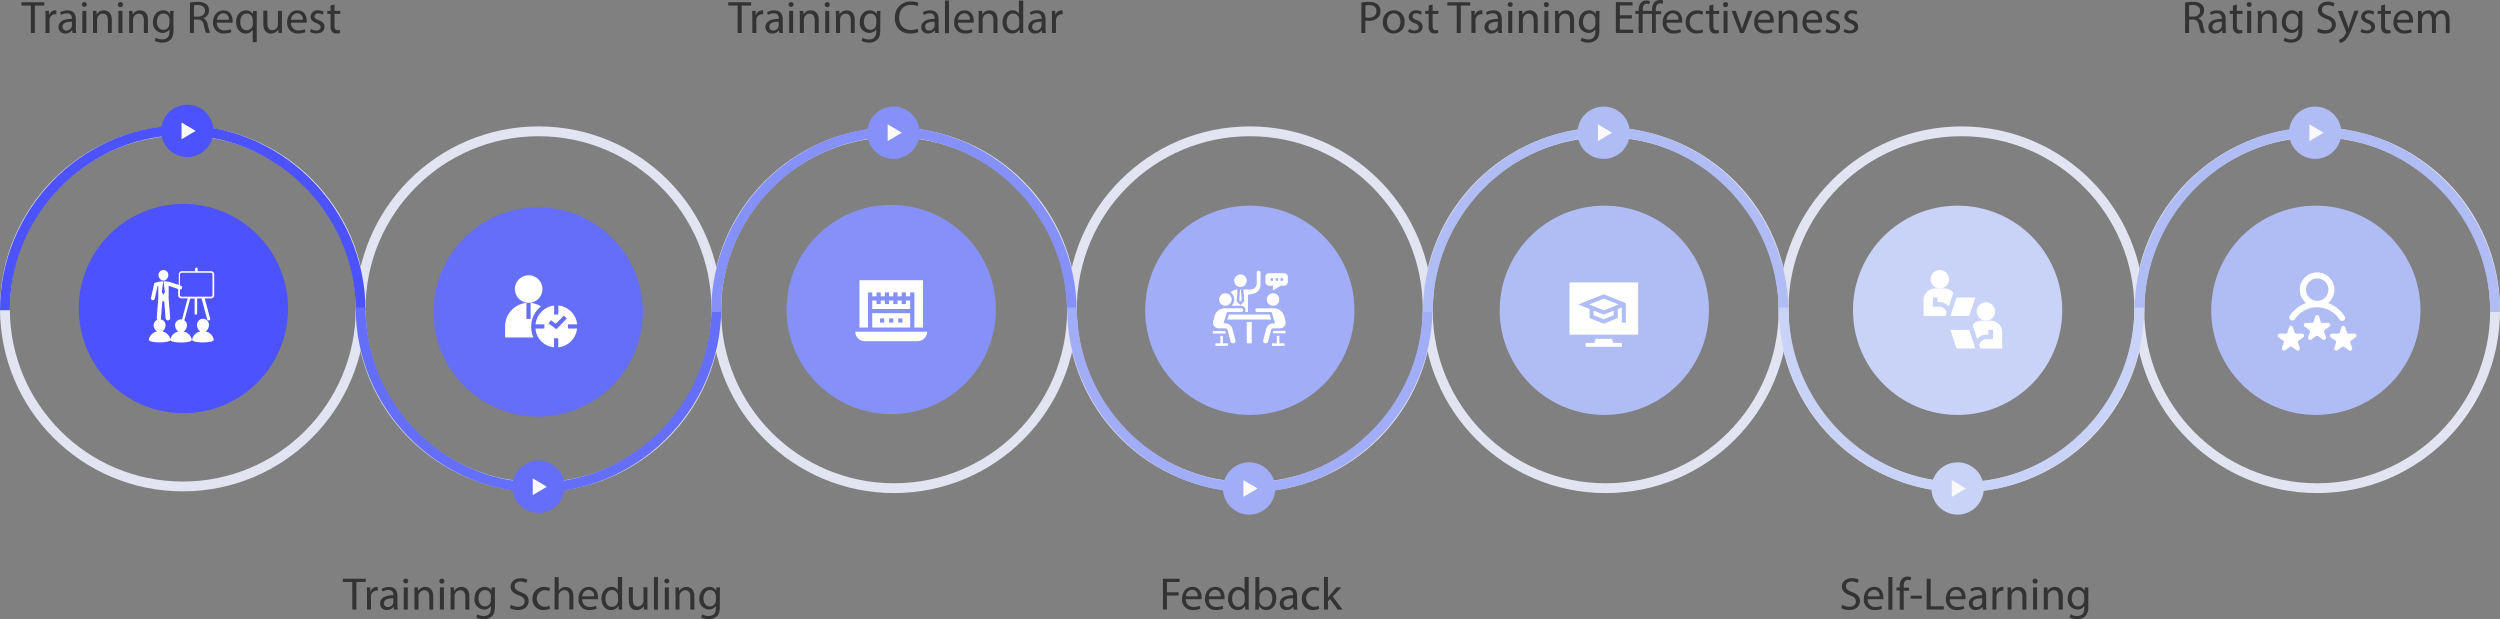 <svg xmlns="http://www.w3.org/2000/svg" width="764.58" height="189.36" viewBox="0 0 764.58 189.36"><rect x="0" y="0" width="764.58" height="189.36" fill="#808080" stroke="none"/><defs><style>.cls-1,.cls-10,.cls-12,.cls-14,.cls-3,.cls-5,.cls-8{fill:none;stroke-miterlimit:10;stroke-width:3px;}.cls-1{stroke:#e2e4f2;}.cls-2{fill:#4d52ff;}.cls-3{stroke:#4d52ff;}.cls-4{fill:#646ef9;}.cls-5{stroke:#646ef9;}.cls-6{fill:#f9f9f9;}.cls-7{fill:#8591f9;}.cls-8{stroke:#8591f9;}.cls-9{fill:#a1adf7;}.cls-10{stroke:#a1adf7;}.cls-11{fill:#b0bcf4;}.cls-12{stroke:#b0bcf4;}.cls-13{fill:#c9d2f7;}.cls-14{stroke:#c9d2f7;}.cls-15{fill:#333;}.cls-16{fill:#fff;}</style></defs><g id="Layer_2" data-name="Layer 2"><g id="Layer_1-2" data-name="Layer 1"><circle class="cls-1" cx="491.07" cy="94.9" r="54.4"/><circle class="cls-1" cx="273.44" cy="94.9" r="54.4"/><circle class="cls-1" cx="164.69" cy="94.56" r="54.4"/><circle class="cls-1" cx="55.9" cy="94.37" r="54.4"/><circle class="cls-2" cx="56.09" cy="94.37" r="32"/><path class="cls-3" d="M1.5,94.88c0-29.79,23.93-54.19,52.79-55,30-.88,55.94,24,56,55"/><circle class="cls-4" cx="164.6" cy="95.41" r="32"/><path class="cls-5" d="M110.29,94.05c0,29.78,23.94,54.18,52.8,55,30,.88,55.93-24,56-55"/><circle class="cls-4" cx="164.69" cy="148.86" r="8"/><polygon class="cls-6" points="162.93 151.43 162.93 146.3 167.26 148.86 162.93 151.43"/><circle class="cls-1" cx="382.23" cy="94.56" r="54.4"/><circle class="cls-7" cx="272.56" cy="94.66" r="32"/><path class="cls-8" d="M219,95.41c0-29.79,23.94-54.19,52.8-55,30-.88,55.93,24,56,55"/><circle class="cls-7" cx="273.24" cy="40.59" r="8"/><polygon class="cls-6" points="271.48 38.02 271.48 43.15 275.81 40.59 271.48 38.02"/><circle class="cls-2" cx="57.28" cy="40.03" r="8"/><polygon class="cls-6" points="55.52 37.47 55.52 42.59 59.85 40.03 55.52 37.47"/><circle class="cls-9" cx="382.23" cy="94.9" r="32"/><path class="cls-10" d="M327.84,94.05c0,29.78,23.93,54.18,52.79,55,30,.88,55.93-24,56-55"/><circle class="cls-9" cx="382.03" cy="149.39" r="8"/><polygon class="cls-6" points="380.27 151.96 380.27 146.83 384.61 149.39 380.27 151.96"/><circle class="cls-1" cx="599.87" cy="94.56" r="54.4"/><circle class="cls-11" cx="490.65" cy="94.9" r="32"/><path class="cls-12" d="M436.68,95.41c0-29.79,23.93-54.19,52.8-55,30-.88,55.93,24,56,55"/><circle class="cls-11" cx="490.45" cy="40.59" r="8"/><polygon class="cls-6" points="488.69 38.02 488.69 43.15 493.02 40.59 488.69 38.02"/><circle class="cls-1" cx="708.68" cy="94.9" r="54.4"/><circle class="cls-11" cx="708.26" cy="94.9" r="32"/><path class="cls-12" d="M654.29,95.41c0-29.79,23.93-54.19,52.79-55,30-.88,55.94,24,56,55"/><circle class="cls-11" cx="708.06" cy="40.59" r="8"/><polygon class="cls-6" points="706.29 38.02 706.29 43.15 710.63 40.59 706.29 38.02"/><circle class="cls-13" cx="598.7" cy="94.9" r="32"/><path class="cls-14" d="M545.48,94.05c0,29.78,23.93,54.18,52.8,55,30,.88,55.93-24,56-55"/><circle class="cls-13" cx="598.7" cy="149.39" r="8"/><polygon class="cls-6" points="596.93 151.96 596.93 146.83 601.27 149.39 596.93 151.96"/><path class="cls-15" d="M9.43,1.7H6.56v-1h7v1H10.66v8.4H9.43Z"/><path class="cls-15" d="M13.92,5.44c0-.8,0-1.49-.06-2.12h1.08L15,4.65h0a2,2,0,0,1,1.88-1.48,1.25,1.25,0,0,1,.35,0V4.37a1.76,1.76,0,0,0-.42,0,1.74,1.74,0,0,0-1.66,1.58,4.83,4.83,0,0,0,0,.58V10.1H13.92Z"/><path class="cls-15" d="M22.18,10.1l-.09-.85H22a2.5,2.5,0,0,1-2.07,1A1.93,1.93,0,0,1,17.9,8.31c0-1.64,1.45-2.54,4.07-2.52V5.65a1.39,1.39,0,0,0-1.54-1.57,3.33,3.33,0,0,0-1.76.5l-.28-.81a4.14,4.14,0,0,1,2.22-.6c2.08,0,2.58,1.41,2.58,2.77V8.47a10,10,0,0,0,.11,1.63ZM22,6.64c-1.34,0-2.87.21-2.87,1.53a1.09,1.09,0,0,0,1.16,1.17,1.7,1.7,0,0,0,1.64-1.13A1.4,1.4,0,0,0,22,7.82Z"/><path class="cls-15" d="M26.55,1.42a.77.77,0,0,1-1.53,0,.75.75,0,0,1,.77-.78A.74.74,0,0,1,26.55,1.42ZM25.18,10.1V3.32h1.23V10.1Z"/><path class="cls-15" d="M28.45,5.16c0-.7,0-1.28-.05-1.84h1.09l.07,1.12h0a2.49,2.49,0,0,1,2.24-1.27c.94,0,2.39.56,2.39,2.88V10.1H33V6.19c0-1.09-.4-2-1.57-2a1.74,1.74,0,0,0-1.65,1.26,1.62,1.62,0,0,0-.09.57V10.1H28.45Z"/><path class="cls-15" d="M37.59,1.42a.72.72,0,0,1-.78.75.73.73,0,0,1-.74-.75.75.75,0,0,1,.77-.78A.73.73,0,0,1,37.59,1.42ZM36.22,10.1V3.32h1.23V10.1Z"/><path class="cls-15" d="M39.5,5.16c0-.7,0-1.28-.06-1.84h1.09l.07,1.12h0a2.5,2.5,0,0,1,2.24-1.27c.94,0,2.4.56,2.4,2.88V10.1H44V6.19c0-1.09-.41-2-1.57-2a1.76,1.76,0,0,0-1.66,1.26,1.91,1.91,0,0,0-.08.57V10.1H39.5Z"/><path class="cls-15" d="M53.11,3.32c0,.49-.06,1-.06,1.86V9.12c0,1.55-.3,2.51-1,3.09a3.59,3.59,0,0,1-2.47.82,4.39,4.39,0,0,1-2.25-.56l.3-.94a3.84,3.84,0,0,0,2,.53c1.26,0,2.19-.66,2.19-2.37V8.94h0a2.43,2.43,0,0,1-2.16,1.13,3,3,0,0,1-2.88-3.3c0-2.3,1.5-3.6,3-3.6A2.26,2.26,0,0,1,52,4.34h0l.05-1ZM51.84,6a1.61,1.61,0,0,0-.08-.56A1.77,1.77,0,0,0,50,4.13c-1.18,0-2,1-2,2.57,0,1.33.68,2.43,2,2.43a1.8,1.8,0,0,0,1.71-1.26,2.16,2.16,0,0,0,.1-.66Z"/><path class="cls-15" d="M58.1.79a12.37,12.37,0,0,1,2.34-.2,3.84,3.84,0,0,1,2.73.77,2.33,2.33,0,0,1,.75,1.79,2.48,2.48,0,0,1-1.78,2.41v0a2.36,2.36,0,0,1,1.38,1.91,15.5,15.5,0,0,0,.73,2.59H63a13.08,13.08,0,0,1-.63-2.26c-.28-1.3-.78-1.79-1.89-1.83H59.32V10.1H58.1Zm1.22,4.29h1.25c1.3,0,2.13-.71,2.13-1.79s-.88-1.75-2.17-1.76a4.91,4.91,0,0,0-1.21.11Z"/><path class="cls-15" d="M66.34,6.93a2.17,2.17,0,0,0,2.32,2.36,4.57,4.57,0,0,0,1.88-.35l.21.88a5.43,5.43,0,0,1-2.26.42,3.15,3.15,0,0,1-3.33-3.42c0-2,1.2-3.65,3.18-3.65,2.21,0,2.8,1.94,2.8,3.19a5.55,5.55,0,0,1,0,.57ZM70,6.05a1.76,1.76,0,0,0-1.71-2,2,2,0,0,0-1.89,2Z"/><path class="cls-15" d="M77.29,9.05h0a2.42,2.42,0,0,1-2.21,1.2c-1.59,0-2.88-1.37-2.88-3.43,0-2.53,1.64-3.65,3.07-3.65a2.23,2.23,0,0,1,2.09,1.17h0l0-1h1.16c0,.57,0,1.16,0,1.86v7.69H77.29Zm0-3a2.18,2.18,0,0,0-.06-.52,1.79,1.79,0,0,0-1.76-1.4c-1.28,0-2,1.08-2,2.6,0,1.35.64,2.52,2,2.52a1.84,1.84,0,0,0,1.77-1.34,2,2,0,0,0,.1-.59Z"/><path class="cls-15" d="M86.22,8.25c0,.7,0,1.32,0,1.85H85.18L85.11,9h0a2.53,2.53,0,0,1-2.24,1.26c-1.06,0-2.34-.58-2.34-3v-4h1.24V7.07c0,1.29.39,2.16,1.51,2.16a1.76,1.76,0,0,0,1.62-1.12A1.81,1.81,0,0,0,85,7.48V3.32h1.23Z"/><path class="cls-15" d="M89,6.93a2.17,2.17,0,0,0,2.32,2.36,4.57,4.57,0,0,0,1.88-.35l.21.88a5.47,5.47,0,0,1-2.26.42,3.15,3.15,0,0,1-3.33-3.42c0-2,1.2-3.65,3.18-3.65,2.21,0,2.8,1.94,2.8,3.19a5.55,5.55,0,0,1,0,.57Zm3.61-.88a1.76,1.76,0,0,0-1.71-2,2,2,0,0,0-1.89,2Z"/><path class="cls-15" d="M95.1,8.84a3.24,3.24,0,0,0,1.63.49c.9,0,1.32-.45,1.32-1s-.35-.91-1.26-1.25C95.57,6.64,95,6,95,5.16a2.09,2.09,0,0,1,2.34-2A3.33,3.33,0,0,1,99,3.59l-.31.89a2.65,2.65,0,0,0-1.39-.39c-.72,0-1.13.42-1.13.92s.41.82,1.29,1.15c1.18.45,1.78,1,1.78,2.05,0,1.19-.93,2-2.54,2a3.84,3.84,0,0,1-1.9-.46Z"/><path class="cls-15" d="M102.3,1.37V3.32h1.77v.94H102.3V7.92c0,.83.24,1.31.93,1.31a2.82,2.82,0,0,0,.71-.08l.06.92a3,3,0,0,1-1.1.17,1.71,1.71,0,0,1-1.33-.52A2.51,2.51,0,0,1,101.1,8V4.26h-1V3.32h1V1.7Z"/><path class="cls-15" d="M107.73,178h-2.87v-1h7v1H109v8.41h-1.24Z"/><path class="cls-15" d="M112.23,181.76c0-.8,0-1.48-.06-2.11h1.08l0,1.33h.06a2,2,0,0,1,1.87-1.49,1.23,1.23,0,0,1,.35,0v1.16a1.71,1.71,0,0,0-.42,0,1.74,1.74,0,0,0-1.65,1.58,3.27,3.27,0,0,0,0,.57v3.62h-1.22Z"/><path class="cls-15" d="M120.49,186.43l-.1-.86h0a2.51,2.51,0,0,1-2.07,1,1.93,1.93,0,0,1-2.08-2c0-1.63,1.46-2.53,4.08-2.52V182a1.4,1.4,0,0,0-1.54-1.57,3.39,3.39,0,0,0-1.77.51l-.28-.81a4.18,4.18,0,0,1,2.23-.61c2.07,0,2.58,1.42,2.58,2.78v2.53a10,10,0,0,0,.11,1.63Zm-.18-3.46c-1.35,0-2.88.21-2.88,1.53a1.1,1.1,0,0,0,1.17,1.17,1.7,1.7,0,0,0,1.64-1.13,1.4,1.4,0,0,0,.07-.4Z"/><path class="cls-15" d="M124.86,177.74a.77.77,0,0,1-1.53,0,.75.75,0,0,1,.77-.77A.74.74,0,0,1,124.86,177.74Zm-1.38,8.69v-6.78h1.23v6.78Z"/><path class="cls-15" d="M126.76,181.48c0-.7,0-1.27-.06-1.83h1.1l.06,1.12h0a2.51,2.51,0,0,1,2.24-1.28c.94,0,2.4.56,2.4,2.89v4.05H131.3v-3.91c0-1.09-.41-2-1.57-2a1.77,1.77,0,0,0-1.66,1.26,1.91,1.91,0,0,0-.08.57v4.08h-1.23Z"/><path class="cls-15" d="M135.9,177.74a.72.72,0,0,1-.78.76.74.74,0,0,1-.75-.76.76.76,0,0,1,.77-.77A.73.73,0,0,1,135.9,177.74Zm-1.37,8.69v-6.78h1.23v6.78Z"/><path class="cls-15" d="M137.8,181.48c0-.7,0-1.27-.05-1.83h1.09l.07,1.12h0a2.5,2.5,0,0,1,2.24-1.28c.94,0,2.4.56,2.4,2.89v4.05h-1.24v-3.91c0-1.09-.4-2-1.57-2a1.74,1.74,0,0,0-1.65,1.26,1.64,1.64,0,0,0-.08.57v4.08H137.8Z"/><path class="cls-15" d="M151.42,179.65c0,.49-.06,1-.06,1.86v3.94c0,1.55-.31,2.51-1,3.09a3.58,3.58,0,0,1-2.46.82,4.36,4.36,0,0,1-2.26-.57l.31-.93a3.84,3.84,0,0,0,2,.53c1.26,0,2.19-.66,2.19-2.37v-.75h0A2.43,2.43,0,0,1,148,186.4a3,3,0,0,1-2.89-3.31c0-2.29,1.5-3.6,3.06-3.6a2.25,2.25,0,0,1,2.11,1.18h0l.06-1Zm-1.28,2.67a1.66,1.66,0,0,0-.07-.56,1.78,1.78,0,0,0-1.72-1.3c-1.18,0-2,1-2,2.56,0,1.33.67,2.44,2,2.44A1.79,1.79,0,0,0,150,184.2a2.16,2.16,0,0,0,.1-.66Z"/><path class="cls-15" d="M156.24,184.94a4.31,4.31,0,0,0,2.19.62c1.24,0,2-.66,2-1.61s-.5-1.39-1.78-1.88c-1.54-.54-2.49-1.34-2.49-2.67s1.22-2.57,3.05-2.57a4.39,4.39,0,0,1,2.09.46l-.34,1a3.67,3.67,0,0,0-1.79-.45c-1.29,0-1.78.77-1.78,1.42,0,.88.58,1.31,1.88,1.82,1.6.61,2.41,1.38,2.41,2.77s-1.08,2.72-3.31,2.72a5,5,0,0,1-2.41-.6Z"/><path class="cls-15" d="M168.19,186.18a4.73,4.73,0,0,1-1.95.39,3.22,3.22,0,0,1-3.38-3.46,3.44,3.44,0,0,1,3.64-3.6,4.07,4.07,0,0,1,1.71.35l-.28.95a2.81,2.81,0,0,0-1.43-.32,2.56,2.56,0,0,0,0,5.1,3.45,3.45,0,0,0,1.52-.34Z"/><path class="cls-15" d="M169.63,176.48h1.23v4.23h0a2.23,2.23,0,0,1,.88-.87,2.53,2.53,0,0,1,1.26-.35c.91,0,2.37.56,2.37,2.9v4h-1.24v-3.9c0-1.09-.4-2-1.56-2a1.79,1.79,0,0,0-1.66,1.23,1.51,1.51,0,0,0-.08.59v4.09h-1.23Z"/><path class="cls-15" d="M178.08,183.26a2.18,2.18,0,0,0,2.33,2.36,4.52,4.52,0,0,0,1.87-.35l.21.88a5.54,5.54,0,0,1-2.25.42,3.14,3.14,0,0,1-3.33-3.42c0-2,1.2-3.66,3.18-3.66,2.21,0,2.8,1.95,2.8,3.2a3.4,3.4,0,0,1,0,.57Zm3.62-.88a1.76,1.76,0,0,0-1.71-2,2,2,0,0,0-1.89,2Z"/><path class="cls-15" d="M190.26,176.48v8.2c0,.6,0,1.29.06,1.75h-1.11l-.05-1.18h0a2.51,2.51,0,0,1-2.31,1.33c-1.64,0-2.9-1.38-2.9-3.44,0-2.26,1.39-3.65,3-3.65a2.24,2.24,0,0,1,2,1h0v-4.05ZM189,182.41a2.24,2.24,0,0,0-.05-.52,1.83,1.83,0,0,0-1.78-1.43c-1.28,0-2,1.12-2,2.62s.67,2.51,2,2.51a1.86,1.86,0,0,0,1.81-1.47,2.31,2.31,0,0,0,.05-.54Z"/><path class="cls-15" d="M198,184.58c0,.7,0,1.32.06,1.85h-1.1l-.07-1.11h0a2.53,2.53,0,0,1-2.24,1.26c-1.06,0-2.34-.59-2.34-3v-4h1.24v3.75c0,1.29.39,2.16,1.51,2.16a1.76,1.76,0,0,0,1.62-1.12,1.81,1.81,0,0,0,.12-.63v-4.16H198Z"/><path class="cls-15" d="M200,176.48h1.23v10H200Z"/><path class="cls-15" d="M204.7,177.74a.77.77,0,0,1-1.53,0,.75.75,0,0,1,.77-.77A.74.74,0,0,1,204.7,177.74Zm-1.38,8.69v-6.78h1.24v6.78Z"/><path class="cls-15" d="M206.6,181.48c0-.7,0-1.27-.06-1.83h1.1l.07,1.12h0a2.51,2.51,0,0,1,2.24-1.28c.94,0,2.4.56,2.4,2.89v4.05h-1.23v-3.91c0-1.09-.41-2-1.57-2a1.74,1.74,0,0,0-1.65,1.26,1.62,1.62,0,0,0-.09.57v4.08H206.6Z"/><path class="cls-15" d="M220.21,179.65c0,.49-.06,1-.06,1.86v3.94c0,1.55-.3,2.51-1,3.09a3.59,3.59,0,0,1-2.47.82,4.29,4.29,0,0,1-2.25-.57l.31-.93a3.77,3.77,0,0,0,2,.53c1.27,0,2.19-.66,2.19-2.37v-.75h0a2.41,2.41,0,0,1-2.16,1.13,3,3,0,0,1-2.88-3.31c0-2.29,1.5-3.6,3.05-3.6a2.27,2.27,0,0,1,2.12,1.18h0l0-1Zm-1.27,2.67a2,2,0,0,0-.07-.56,1.79,1.79,0,0,0-1.73-1.3c-1.17,0-2,1-2,2.56,0,1.33.67,2.44,2,2.44a1.8,1.8,0,0,0,1.71-1.26,2.16,2.16,0,0,0,.1-.66Z"/><path class="cls-15" d="M225.59,1.7h-2.87v-1h7v1h-2.89v8.4h-1.23Z"/><path class="cls-15" d="M230.08,5.43c0-.79,0-1.48-.06-2.11h1.08l0,1.33h.06a2,2,0,0,1,1.88-1.48,1.25,1.25,0,0,1,.35,0V4.37a1.76,1.76,0,0,0-.42,0,1.74,1.74,0,0,0-1.66,1.58,4.83,4.83,0,0,0,0,.58V10.1h-1.22Z"/><path class="cls-15" d="M238.34,10.1l-.1-.85h0a2.52,2.52,0,0,1-2.07,1,1.93,1.93,0,0,1-2.07-1.94c0-1.64,1.45-2.54,4.07-2.52V5.64a1.39,1.39,0,0,0-1.54-1.56,3.33,3.33,0,0,0-1.76.5l-.28-.81a4.14,4.14,0,0,1,2.22-.6c2.08,0,2.58,1.41,2.58,2.77V8.47a10,10,0,0,0,.11,1.63Zm-.18-3.46c-1.34,0-2.87.21-2.87,1.53a1.09,1.09,0,0,0,1.16,1.17,1.7,1.7,0,0,0,1.64-1.13,1.4,1.4,0,0,0,.07-.39Z"/><path class="cls-15" d="M242.71,1.42a.77.77,0,0,1-1.53,0A.75.75,0,0,1,242,.64.73.73,0,0,1,242.71,1.42Zm-1.37,8.68V3.32h1.23V10.1Z"/><path class="cls-15" d="M244.61,5.15c0-.7,0-1.27-.05-1.83h1.09l.07,1.12h0A2.49,2.49,0,0,1,248,3.17c.94,0,2.39.56,2.39,2.88V10.1h-1.23V6.19c0-1.09-.41-2-1.57-2a1.74,1.74,0,0,0-1.65,1.26,1.62,1.62,0,0,0-.09.57V10.1h-1.23Z"/><path class="cls-15" d="M253.75,1.42a.72.72,0,0,1-.78.75.73.73,0,0,1-.74-.75A.75.75,0,0,1,253,.64.73.73,0,0,1,253.75,1.42Zm-1.37,8.68V3.32h1.23V10.1Z"/><path class="cls-15" d="M255.66,5.15c0-.7,0-1.27-.06-1.83h1.09l.07,1.12h0A2.5,2.5,0,0,1,259,3.17c.94,0,2.4.56,2.4,2.88V10.1H260.2V6.19c0-1.09-.41-2-1.57-2A1.75,1.75,0,0,0,257,5.45a1.91,1.91,0,0,0-.08.57V10.1h-1.23Z"/><path class="cls-15" d="M269.27,3.32c0,.49-.06,1-.06,1.86V9.12c0,1.55-.3,2.51-1,3.09a3.59,3.59,0,0,1-2.47.82,4.39,4.39,0,0,1-2.25-.56l.3-.94a3.84,3.84,0,0,0,2,.53c1.26,0,2.19-.66,2.19-2.37V8.94h0a2.43,2.43,0,0,1-2.16,1.13,3,3,0,0,1-2.88-3.3c0-2.3,1.5-3.6,3.05-3.6a2.26,2.26,0,0,1,2.12,1.17h0l.06-1ZM268,6a1.72,1.72,0,0,0-.07-.57,1.77,1.77,0,0,0-1.72-1.3c-1.18,0-2,1-2,2.57,0,1.33.68,2.43,2,2.43a1.8,1.8,0,0,0,1.71-1.26,2.15,2.15,0,0,0,.09-.66Z"/><path class="cls-15" d="M280.86,9.79a5.93,5.93,0,0,1-2.49.45,4.42,4.42,0,0,1-4.67-4.78,4.71,4.71,0,0,1,4.93-5,5.25,5.25,0,0,1,2.25.42l-.3,1a4.49,4.49,0,0,0-1.9-.39c-2.22,0-3.69,1.41-3.69,3.89,0,2.31,1.33,3.8,3.63,3.8a4.85,4.85,0,0,0,2-.4Z"/><path class="cls-15" d="M286,10.1l-.1-.85h0a2.54,2.54,0,0,1-2.08,1,1.93,1.93,0,0,1-2.07-1.94c0-1.64,1.46-2.54,4.08-2.52V5.64a1.39,1.39,0,0,0-1.54-1.56,3.39,3.39,0,0,0-1.77.5l-.28-.81a4.15,4.15,0,0,1,2.23-.6c2.07,0,2.58,1.41,2.58,2.77V8.47a9,9,0,0,0,.11,1.63Zm-.18-3.46c-1.35,0-2.88.21-2.88,1.53a1.1,1.1,0,0,0,1.17,1.17,1.7,1.7,0,0,0,1.64-1.13,1.4,1.4,0,0,0,.07-.39Z"/><path class="cls-15" d="M289,.15h1.23v10H289Z"/><path class="cls-15" d="M293,6.93a2.18,2.18,0,0,0,2.33,2.36,4.52,4.52,0,0,0,1.87-.35l.21.88a5.38,5.38,0,0,1-2.25.42,3.15,3.15,0,0,1-3.34-3.42c0-2,1.21-3.65,3.18-3.65,2.22,0,2.81,1.94,2.81,3.19a3.4,3.4,0,0,1-.05.57Zm3.62-.88a1.76,1.76,0,0,0-1.71-2,2,2,0,0,0-1.89,2Z"/><path class="cls-15" d="M299.31,5.15c0-.7,0-1.27-.06-1.83h1.1l.07,1.12h0a2.5,2.5,0,0,1,2.24-1.27c.94,0,2.4.56,2.4,2.88V10.1h-1.23V6.19c0-1.09-.41-2-1.57-2a1.74,1.74,0,0,0-1.65,1.26,1.62,1.62,0,0,0-.09.57V10.1h-1.23Z"/><path class="cls-15" d="M312.93.15v8.2c0,.6,0,1.29.06,1.75h-1.11l-.05-1.18h0a2.51,2.51,0,0,1-2.31,1.33c-1.64,0-2.9-1.38-2.9-3.44,0-2.26,1.39-3.64,3-3.64a2.25,2.25,0,0,1,2,1h0v-4ZM311.7,6.08a2.24,2.24,0,0,0-.05-.52,1.83,1.83,0,0,0-1.78-1.43c-1.28,0-2,1.12-2,2.62s.67,2.51,2,2.51a1.86,1.86,0,0,0,1.81-1.47,2.27,2.27,0,0,0,.05-.53Z"/><path class="cls-15" d="M318.73,10.1l-.1-.85h0a2.53,2.53,0,0,1-2.07,1,1.93,1.93,0,0,1-2.08-1.94c0-1.64,1.46-2.54,4.08-2.52V5.64A1.39,1.39,0,0,0,317,4.08a3.39,3.39,0,0,0-1.77.5l-.28-.81a4.18,4.18,0,0,1,2.23-.6c2.07,0,2.58,1.41,2.58,2.77V8.47a10,10,0,0,0,.11,1.63Zm-.18-3.46c-1.35,0-2.88.21-2.88,1.53a1.1,1.1,0,0,0,1.17,1.17,1.7,1.7,0,0,0,1.64-1.13,1.4,1.4,0,0,0,.07-.39Z"/><path class="cls-15" d="M321.72,5.43c0-.79,0-1.48-.05-2.11h1.08l0,1.33h0a2,2,0,0,1,1.88-1.48,1.25,1.25,0,0,1,.35,0V4.37a1.76,1.76,0,0,0-.42,0A1.73,1.73,0,0,0,323,5.91a3.34,3.34,0,0,0-.06.58V10.1h-1.22Z"/><path class="cls-15" d="M416.37.77a13.89,13.89,0,0,1,2.34-.18,3.89,3.89,0,0,1,2.64.78,2.55,2.55,0,0,1,.83,2,2.78,2.78,0,0,1-.73,2,3.91,3.91,0,0,1-2.88,1,4.18,4.18,0,0,1-1-.08V10.1h-1.22Zm1.22,4.55a4,4,0,0,0,1,.1c1.47,0,2.37-.71,2.37-2s-.88-1.85-2.23-1.85a5.39,5.39,0,0,0-1.14.1Z"/><path class="cls-15" d="M429.56,6.65a3.31,3.31,0,0,1-3.38,3.6,3.22,3.22,0,0,1-3.25-3.48,3.31,3.31,0,0,1,3.36-3.6A3.21,3.21,0,0,1,429.56,6.65Zm-5.38.07c0,1.49.85,2.61,2.06,2.61s2.06-1.11,2.06-2.63c0-1.15-.58-2.61-2-2.61S424.18,5.43,424.18,6.72Z"/><path class="cls-15" d="M430.94,8.84a3.21,3.21,0,0,0,1.63.49c.89,0,1.31-.45,1.31-1s-.35-.91-1.26-1.25c-1.22-.43-1.79-1.1-1.79-1.92a2.09,2.09,0,0,1,2.34-2,3.36,3.36,0,0,1,1.67.42l-.31.89a2.65,2.65,0,0,0-1.39-.39c-.73,0-1.14.42-1.14.92s.41.82,1.29,1.15c1.18.45,1.78,1,1.78,2.05,0,1.19-.92,2-2.53,2a3.91,3.91,0,0,1-1.91-.46Z"/><path class="cls-15" d="M438.14,1.37V3.32h1.76v.94h-1.76V7.91c0,.84.24,1.32.92,1.32a3,3,0,0,0,.72-.08l.05.92a3,3,0,0,1-1.09.17,1.69,1.69,0,0,1-1.33-.52A2.5,2.5,0,0,1,436.93,8V4.26h-1.05V3.32h1.05V1.7Z"/><path class="cls-15" d="M445.51,1.7h-2.87v-1h7v1h-2.88v8.4h-1.24Z"/><path class="cls-15" d="M450,5.43c0-.79,0-1.48-.06-2.11H451l0,1.33h.06A2,2,0,0,1,453,3.17a1.29,1.29,0,0,1,.35,0V4.37a1.82,1.82,0,0,0-.42,0,1.74,1.74,0,0,0-1.66,1.58,3.39,3.39,0,0,0,0,.58V10.1H450Z"/><path class="cls-15" d="M458.27,10.1l-.1-.85h0a2.53,2.53,0,0,1-2.07,1A1.93,1.93,0,0,1,454,8.31c0-1.64,1.46-2.54,4.08-2.52V5.64a1.39,1.39,0,0,0-1.54-1.56,3.39,3.39,0,0,0-1.77.5l-.28-.81a4.2,4.2,0,0,1,2.23-.6c2.08,0,2.58,1.41,2.58,2.77V8.47a10,10,0,0,0,.11,1.63Zm-.18-3.46c-1.35,0-2.87.21-2.87,1.53a1.09,1.09,0,0,0,1.16,1.17A1.7,1.7,0,0,0,458,8.21a1.4,1.4,0,0,0,.07-.39Z"/><path class="cls-15" d="M462.64,1.42a.77.77,0,0,1-1.53,0,.75.75,0,0,1,.77-.78A.74.74,0,0,1,462.64,1.42Zm-1.38,8.68V3.32h1.24V10.1Z"/><path class="cls-15" d="M464.54,5.15c0-.7,0-1.27-.06-1.83h1.1l.07,1.12h0a2.52,2.52,0,0,1,2.25-1.27c.93,0,2.39.56,2.39,2.88V10.1h-1.23V6.19c0-1.09-.41-2-1.57-2a1.74,1.74,0,0,0-1.65,1.26,1.62,1.62,0,0,0-.09.57V10.1h-1.23Z"/><path class="cls-15" d="M473.68,1.42a.76.76,0,0,1-1.52,0,.75.75,0,0,1,.77-.78A.73.73,0,0,1,473.68,1.42Zm-1.37,8.68V3.32h1.23V10.1Z"/><path class="cls-15" d="M475.59,5.15c0-.7,0-1.27-.06-1.83h1.09l.07,1.12h0A2.5,2.5,0,0,1,479,3.17c.94,0,2.4.56,2.4,2.88V10.1h-1.24V6.19c0-1.09-.4-2-1.56-2a1.75,1.75,0,0,0-1.66,1.26,1.91,1.91,0,0,0-.08.57V10.1h-1.23Z"/><path class="cls-15" d="M489.2,3.32c0,.49-.06,1-.06,1.86V9.12c0,1.55-.31,2.51-1,3.09a3.56,3.56,0,0,1-2.46.82,4.45,4.45,0,0,1-2.26-.56l.31-.94a3.84,3.84,0,0,0,2,.53c1.26,0,2.19-.66,2.19-2.37V8.94h0a2.43,2.43,0,0,1-2.16,1.13,3,3,0,0,1-2.88-3.3c0-2.3,1.49-3.6,3.05-3.6A2.23,2.23,0,0,1,488,4.34h0l.06-1ZM487.92,6a1.72,1.72,0,0,0-.07-.57,1.77,1.77,0,0,0-1.72-1.3c-1.18,0-2,1-2,2.57,0,1.33.67,2.43,2,2.43a1.78,1.78,0,0,0,1.7-1.26,2.16,2.16,0,0,0,.1-.66Z"/><path class="cls-15" d="M499.08,5.67h-3.67V9.08h4.09v1h-5.31V.66h5.1v1h-3.88v3h3.67Z"/><path class="cls-15" d="M505.23,10.1V4.26h-2.85V10.1h-1.22V4.26h-1V3.32h1V3.1a3.24,3.24,0,0,1,.76-2.32,2.32,2.32,0,0,1,1.71-.63,2.17,2.17,0,0,1,1,.24l-.25.91a1.87,1.87,0,0,0-.73-.17c-1,0-1.23.83-1.23,1.9v.29h2.85V3A3.22,3.22,0,0,1,506,.63,2.36,2.36,0,0,1,507.66,0a2.71,2.71,0,0,1,1,.2l-.15,1a1.81,1.81,0,0,0-.8-.16c-1,0-1.32.93-1.32,2v.36h1.64v.94h-1.62V10.1Z"/><path class="cls-15" d="M509.7,6.93A2.18,2.18,0,0,0,512,9.29a4.61,4.61,0,0,0,1.88-.35l.21.88a5.47,5.47,0,0,1-2.26.42,3.14,3.14,0,0,1-3.33-3.42c0-2,1.2-3.65,3.18-3.65,2.21,0,2.8,1.94,2.8,3.19a5.55,5.55,0,0,1,0,.57Zm3.62-.88a1.76,1.76,0,0,0-1.71-2,2,2,0,0,0-1.89,2Z"/><path class="cls-15" d="M520.86,9.85a4.47,4.47,0,0,1-1.94.39,3.22,3.22,0,0,1-3.38-3.46,3.44,3.44,0,0,1,3.64-3.6,4.07,4.07,0,0,1,1.71.35l-.28,1a2.81,2.81,0,0,0-1.43-.32,2.34,2.34,0,0,0-2.39,2.56,2.33,2.33,0,0,0,2.35,2.54,3.4,3.4,0,0,0,1.51-.34Z"/><path class="cls-15" d="M524,1.37V3.32h1.77v.94H524V7.91c0,.84.24,1.32.92,1.32a2.85,2.85,0,0,0,.72-.08l.06.92a3,3,0,0,1-1.1.17,1.71,1.71,0,0,1-1.33-.52A2.51,2.51,0,0,1,522.77,8V4.26h-1.06V3.32h1.06V1.7Z"/><path class="cls-15" d="M528.49,1.42a.72.72,0,0,1-.78.75.74.74,0,0,1-.75-.75.76.76,0,0,1,.78-.78A.73.73,0,0,1,528.49,1.42Zm-1.37,8.68V3.32h1.23V10.1Z"/><path class="cls-15" d="M530.87,3.32l1.33,3.81a16.38,16.38,0,0,1,.55,1.74h0c.15-.56.35-1.12.57-1.74l1.32-3.81H536l-2.66,6.78h-1.18l-2.58-6.78Z"/><path class="cls-15" d="M537.68,6.93A2.17,2.17,0,0,0,540,9.29a4.57,4.57,0,0,0,1.88-.35l.21.88a5.47,5.47,0,0,1-2.26.42,3.15,3.15,0,0,1-3.33-3.42c0-2,1.2-3.65,3.18-3.65,2.21,0,2.8,1.94,2.8,3.19a5.55,5.55,0,0,1,0,.57Zm3.61-.88a1.76,1.76,0,0,0-1.71-2,2,2,0,0,0-1.89,2Z"/><path class="cls-15" d="M544,5.15c0-.7,0-1.27,0-1.83H545l.07,1.12h0a2.49,2.49,0,0,1,2.24-1.27c.94,0,2.39.56,2.39,2.88V10.1h-1.23V6.19c0-1.09-.41-2-1.57-2a1.74,1.74,0,0,0-1.65,1.26,1.64,1.64,0,0,0-.08.57V10.1H544Z"/><path class="cls-15" d="M552.46,6.93a2.17,2.17,0,0,0,2.32,2.36,4.54,4.54,0,0,0,1.88-.35l.21.88a5.41,5.41,0,0,1-2.25.42,3.15,3.15,0,0,1-3.34-3.42c0-2,1.21-3.65,3.18-3.65,2.21,0,2.8,1.94,2.8,3.19a3.65,3.65,0,0,1,0,.57Zm3.61-.88a1.75,1.75,0,0,0-1.71-2,2,2,0,0,0-1.89,2Z"/><path class="cls-15" d="M558.62,8.84a3.2,3.2,0,0,0,1.62.49c.9,0,1.32-.45,1.32-1s-.35-.91-1.26-1.25c-1.22-.43-1.79-1.1-1.79-1.92a2.09,2.09,0,0,1,2.34-2,3.32,3.32,0,0,1,1.66.42l-.31.89a2.58,2.58,0,0,0-1.38-.39c-.73,0-1.14.42-1.14.92s.41.82,1.29,1.15c1.18.45,1.78,1,1.78,2.05,0,1.19-.92,2-2.54,2a3.87,3.87,0,0,1-1.9-.46Z"/><path class="cls-15" d="M564.16,8.84a3.24,3.24,0,0,0,1.63.49c.89,0,1.31-.45,1.31-1s-.35-.91-1.26-1.25c-1.22-.43-1.79-1.1-1.79-1.92a2.09,2.09,0,0,1,2.34-2,3.33,3.33,0,0,1,1.67.42l-.31.89a2.65,2.65,0,0,0-1.39-.39c-.73,0-1.13.42-1.13.92s.4.82,1.29,1.15c1.17.45,1.77,1,1.77,2.05,0,1.19-.92,2-2.53,2a3.91,3.91,0,0,1-1.91-.46Z"/><path class="cls-15" d="M668.27.78a13.34,13.34,0,0,1,2.34-.19,3.88,3.88,0,0,1,2.73.77,2.33,2.33,0,0,1,.74,1.79,2.47,2.47,0,0,1-1.78,2.41v0a2.37,2.37,0,0,1,1.39,1.91,14.55,14.55,0,0,0,.73,2.59h-1.26a11.39,11.39,0,0,1-.63-2.26c-.28-1.3-.79-1.79-1.89-1.83h-1.15V10.1h-1.22Zm1.22,4.3h1.25c1.3,0,2.12-.71,2.12-1.79s-.88-1.75-2.17-1.76a4.75,4.75,0,0,0-1.2.11Z"/><path class="cls-15" d="M679.68,10.1l-.09-.85h-.05a2.52,2.52,0,0,1-2.07,1,1.93,1.93,0,0,1-2.07-1.94c0-1.64,1.45-2.54,4.07-2.52V5.65a1.39,1.39,0,0,0-1.54-1.57,3.33,3.33,0,0,0-1.76.5l-.28-.81a4.14,4.14,0,0,1,2.22-.6c2.08,0,2.58,1.41,2.58,2.77V8.47a10,10,0,0,0,.11,1.63Zm-.18-3.46c-1.34,0-2.87.21-2.87,1.53a1.09,1.09,0,0,0,1.16,1.17,1.7,1.7,0,0,0,1.64-1.13,1.4,1.4,0,0,0,.07-.39Z"/><path class="cls-15" d="M684.1,1.37V3.32h1.77v.94H684.1V7.92c0,.83.24,1.31.93,1.31a2.82,2.82,0,0,0,.71-.08l.06.92a3,3,0,0,1-1.09.17,1.68,1.68,0,0,1-1.33-.52A2.5,2.5,0,0,1,682.9,8V4.26h-1V3.32h1V1.7Z"/><path class="cls-15" d="M688.63,1.42a.77.77,0,0,1-1.53,0,.75.75,0,0,1,.77-.78A.74.74,0,0,1,688.63,1.42Zm-1.38,8.68V3.32h1.24V10.1Z"/><path class="cls-15" d="M690.53,5.16c0-.71,0-1.28-.06-1.84h1.1l.07,1.12h0a2.48,2.48,0,0,1,2.24-1.27c.93,0,2.39.56,2.39,2.88V10.1h-1.23V6.19c0-1.09-.41-2-1.57-2a1.74,1.74,0,0,0-1.65,1.26,1.62,1.62,0,0,0-.09.57V10.1h-1.23Z"/><path class="cls-15" d="M704.14,3.32c0,.49,0,1,0,1.86V9.12c0,1.55-.31,2.51-1,3.09a3.59,3.59,0,0,1-2.47.82,4.39,4.39,0,0,1-2.25-.56l.31-.94a3.77,3.77,0,0,0,2,.53c1.27,0,2.19-.66,2.19-2.37V8.94h0a2.41,2.41,0,0,1-2.16,1.13,3,3,0,0,1-2.88-3.3c0-2.3,1.5-3.6,3.05-3.6A2.26,2.26,0,0,1,703,4.34h0l0-1ZM702.87,6a2,2,0,0,0-.07-.57,1.79,1.79,0,0,0-1.73-1.3c-1.17,0-2,1-2,2.57,0,1.33.67,2.43,2,2.43a1.8,1.8,0,0,0,1.71-1.26,2.16,2.16,0,0,0,.1-.66Z"/><path class="cls-15" d="M709,8.61a4.25,4.25,0,0,0,2.18.62c1.25,0,2-.66,2-1.61s-.51-1.39-1.78-1.88c-1.54-.54-2.5-1.34-2.5-2.67S710.07.5,711.91.5A4.26,4.26,0,0,1,714,1l-.34,1a3.74,3.74,0,0,0-1.79-.45c-1.29,0-1.78.77-1.78,1.42,0,.88.57,1.32,1.88,1.82,1.59.62,2.4,1.39,2.4,2.77s-1.07,2.72-3.3,2.72a4.94,4.94,0,0,1-2.41-.6Z"/><path class="cls-15" d="M716.33,3.32l1.49,4c.15.44.32,1,.43,1.38h0c.13-.4.26-.92.43-1.41l1.35-4h1.3l-1.85,4.83c-.88,2.33-1.48,3.52-2.32,4.25a3.46,3.46,0,0,1-1.52.8l-.31-1a3.38,3.38,0,0,0,1.08-.6,3.77,3.77,0,0,0,1-1.38.76.76,0,0,0,.1-.29,1.2,1.2,0,0,0-.08-.32L715,3.32Z"/><path class="cls-15" d="M722.23,8.84a3.17,3.17,0,0,0,1.62.49c.9,0,1.32-.45,1.32-1s-.35-.91-1.26-1.25c-1.22-.43-1.8-1.1-1.8-1.91a2.09,2.09,0,0,1,2.34-2,3.33,3.33,0,0,1,1.67.42l-.31.89a2.65,2.65,0,0,0-1.39-.39c-.72,0-1.13.42-1.13.92s.41.82,1.29,1.15c1.17.45,1.78,1,1.78,2.05,0,1.19-.93,2-2.54,2a3.84,3.84,0,0,1-1.9-.46Z"/><path class="cls-15" d="M729.42,1.37V3.32h1.77v.94h-1.77V7.92c0,.83.24,1.31.93,1.31a2.82,2.82,0,0,0,.71-.08l.06.92a3,3,0,0,1-1.1.17,1.71,1.71,0,0,1-1.33-.52A2.51,2.51,0,0,1,728.22,8V4.26h-1.05V3.32h1.05V1.7Z"/><path class="cls-15" d="M733.17,6.93a2.18,2.18,0,0,0,2.33,2.36,4.61,4.61,0,0,0,1.88-.35l.21.88a5.47,5.47,0,0,1-2.26.42A3.14,3.14,0,0,1,732,6.82c0-2,1.2-3.65,3.18-3.65,2.21,0,2.8,1.94,2.8,3.19a5.55,5.55,0,0,1,0,.57Zm3.62-.88a1.76,1.76,0,0,0-1.71-2,2,2,0,0,0-1.89,2Z"/><path class="cls-15" d="M739.5,5.16c0-.71,0-1.28,0-1.84h1.07l.06,1.09h0a2.34,2.34,0,0,1,2.13-1.24,2,2,0,0,1,1.92,1.35h0a2.86,2.86,0,0,1,.75-.88,2.32,2.32,0,0,1,1.5-.47c.9,0,2.23.58,2.23,2.94v4H748V6.26c0-1.3-.48-2.09-1.48-2.09a1.6,1.6,0,0,0-1.45,1.12,2,2,0,0,0-.1.62V10.1h-1.2V6c0-1.08-.48-1.87-1.42-1.87a1.7,1.7,0,0,0-1.53,1.24,1.68,1.68,0,0,0-.09.6V10.1H739.5Z"/><path class="cls-15" d="M355.66,177h5.09v1h-3.87v3.14h3.57v1h-3.57v4.27h-1.22Z"/><path class="cls-15" d="M362.69,183.26a2.18,2.18,0,0,0,2.33,2.36,4.34,4.34,0,0,0,1.87-.36l.21.89a5.54,5.54,0,0,1-2.25.42,3.15,3.15,0,0,1-3.34-3.42c0-2.05,1.21-3.66,3.18-3.66,2.22,0,2.81,1.95,2.81,3.2a3.4,3.4,0,0,1-.05.57Zm3.61-.88a1.74,1.74,0,0,0-1.7-2,2,2,0,0,0-1.9,2Z"/><path class="cls-15" d="M369.71,183.26a2.17,2.17,0,0,0,2.32,2.36,4.39,4.39,0,0,0,1.88-.36l.21.89a5.64,5.64,0,0,1-2.26.42,3.15,3.15,0,0,1-3.33-3.42c0-2.05,1.2-3.66,3.18-3.66,2.21,0,2.8,1.95,2.8,3.2a5.55,5.55,0,0,1,0,.57Zm3.61-.88a1.75,1.75,0,0,0-1.71-2,2,2,0,0,0-1.89,2Z"/><path class="cls-15" d="M381.89,176.48v8.2c0,.6,0,1.28.05,1.75h-1.1l-.06-1.18h0a2.49,2.49,0,0,1-2.31,1.33c-1.64,0-2.9-1.38-2.9-3.44,0-2.26,1.39-3.65,3-3.65a2.27,2.27,0,0,1,2.05,1h0v-4.05Zm-1.23,5.93a2.24,2.24,0,0,0-.06-.52,1.81,1.81,0,0,0-1.78-1.43c-1.27,0-2,1.12-2,2.62s.67,2.51,2,2.51a1.85,1.85,0,0,0,1.81-1.47,2.29,2.29,0,0,0,.06-.54Z"/><path class="cls-15" d="M383.87,186.43c0-.47.06-1.15.06-1.75v-8.2h1.22v4.26h0a2.53,2.53,0,0,1,2.32-1.25c1.68,0,2.87,1.4,2.85,3.46,0,2.43-1.52,3.63-3,3.63a2.43,2.43,0,0,1-2.27-1.27h0l-.05,1.12Zm1.28-2.72a2.22,2.22,0,0,0,.05.45,1.91,1.91,0,0,0,1.85,1.44c1.29,0,2.06-1,2.06-2.6,0-1.36-.7-2.53-2-2.53a2,2,0,0,0-1.87,1.52,2.23,2.23,0,0,0-.07.5Z"/><path class="cls-15" d="M395.65,186.43l-.1-.86h0a2.52,2.52,0,0,1-2.08,1,1.93,1.93,0,0,1-2.07-2c0-1.63,1.46-2.53,4.08-2.52V182a1.4,1.4,0,0,0-1.54-1.57,3.39,3.39,0,0,0-1.77.51l-.28-.81a4.15,4.15,0,0,1,2.23-.61c2.07,0,2.58,1.42,2.58,2.78v2.53a9.08,9.08,0,0,0,.11,1.63Zm-.18-3.46c-1.35,0-2.88.21-2.88,1.52a1.1,1.1,0,0,0,1.17,1.18,1.7,1.7,0,0,0,1.64-1.13,1.4,1.4,0,0,0,.07-.4Z"/><path class="cls-15" d="M403.47,186.18a4.63,4.63,0,0,1-1.94.39,3.22,3.22,0,0,1-3.38-3.46,3.44,3.44,0,0,1,3.64-3.6,4.07,4.07,0,0,1,1.71.35l-.28.95a2.81,2.81,0,0,0-1.43-.32,2.56,2.56,0,0,0,0,5.1,3.4,3.4,0,0,0,1.51-.34Z"/><path class="cls-15" d="M406.13,182.76h0c.17-.24.41-.53.6-.77l2-2.34h1.49l-2.62,2.79,3,4h-1.5l-2.34-3.25-.63.7v2.55h-1.22v-10h1.22Z"/><path class="cls-15" d="M563.39,184.94a4.31,4.31,0,0,0,2.19.62c1.25,0,2-.66,2-1.61s-.5-1.39-1.78-1.88c-1.53-.55-2.49-1.34-2.49-2.67,0-1.48,1.22-2.57,3.06-2.57a4.38,4.38,0,0,1,2.08.46l-.33,1a3.75,3.75,0,0,0-1.8-.45c-1.29,0-1.78.77-1.78,1.42,0,.88.58,1.31,1.88,1.82,1.6.61,2.41,1.38,2.41,2.77s-1.08,2.72-3.3,2.72a4.83,4.83,0,0,1-2.41-.61Z"/><path class="cls-15" d="M571.19,183.26a2.18,2.18,0,0,0,2.33,2.36,4.43,4.43,0,0,0,1.88-.36l.2.89a5.54,5.54,0,0,1-2.25.42,3.14,3.14,0,0,1-3.33-3.42c0-2.05,1.2-3.66,3.18-3.66,2.21,0,2.8,1.95,2.8,3.2a5.55,5.55,0,0,1,0,.57Zm3.62-.88a1.75,1.75,0,0,0-1.71-2,2,2,0,0,0-1.89,2Z"/><path class="cls-15" d="M577.52,176.48h1.23v10h-1.23Z"/><path class="cls-15" d="M581,186.43v-5.84h-1v-.94h1v-.32a3.2,3.2,0,0,1,.78-2.37,2.37,2.37,0,0,1,1.66-.63,3.08,3.08,0,0,1,1.05.19l-.17,1a1.72,1.72,0,0,0-.78-.16c-1.06,0-1.32.93-1.32,2v.37h1.64v.94h-1.64v5.84Z"/><path class="cls-15" d="M587.77,182.18v.91h-3.46v-.91Z"/><path class="cls-15" d="M589.25,177h1.22v8.42h4v1h-5.25Z"/><path class="cls-15" d="M596.31,183.26a2.17,2.17,0,0,0,2.32,2.36,4.36,4.36,0,0,0,1.88-.36l.21.89a5.58,5.58,0,0,1-2.25.42,3.15,3.15,0,0,1-3.34-3.42c0-2.05,1.21-3.66,3.18-3.66,2.21,0,2.8,1.95,2.8,3.2a3.65,3.65,0,0,1,0,.57Zm3.61-.88a1.75,1.75,0,0,0-1.71-2,2,2,0,0,0-1.89,2Z"/><path class="cls-15" d="M606.39,186.43l-.1-.86h0a2.51,2.51,0,0,1-2.07,1,1.93,1.93,0,0,1-2.08-2c0-1.63,1.46-2.53,4.08-2.52V182a1.4,1.4,0,0,0-1.54-1.57,3.39,3.39,0,0,0-1.77.51l-.28-.81a4.18,4.18,0,0,1,2.23-.61c2.07,0,2.58,1.42,2.58,2.78v2.53a10.11,10.11,0,0,0,.11,1.63Zm-.18-3.46c-1.35,0-2.87.21-2.87,1.52a1.09,1.09,0,0,0,1.16,1.18,1.7,1.7,0,0,0,1.64-1.13,1.4,1.4,0,0,0,.07-.4Z"/><path class="cls-15" d="M609.38,181.76c0-.8,0-1.48,0-2.11h1.08l0,1.33h0a2,2,0,0,1,1.88-1.49,1.23,1.23,0,0,1,.35,0v1.16a1.76,1.76,0,0,0-.42,0,1.72,1.72,0,0,0-1.65,1.58,3.22,3.22,0,0,0-.06.57v3.62h-1.22Z"/><path class="cls-15" d="M614,181.48c0-.7,0-1.27-.06-1.83h1.09l.07,1.12h0a2.49,2.49,0,0,1,2.24-1.28c.94,0,2.4.56,2.4,2.89v4.05h-1.23v-3.91c0-1.09-.41-2-1.57-2a1.75,1.75,0,0,0-1.66,1.26,1.91,1.91,0,0,0-.08.57v4.08H614Z"/><path class="cls-15" d="M623.16,177.74a.73.73,0,0,1-.78.76.74.74,0,0,1-.75-.76.75.75,0,0,1,.77-.77A.73.73,0,0,1,623.16,177.74Zm-1.37,8.69v-6.78H623v6.78Z"/><path class="cls-15" d="M625.06,181.48c0-.7,0-1.27,0-1.83h1.09l.07,1.12h0a2.48,2.48,0,0,1,2.24-1.28c.94,0,2.4.56,2.4,2.89v4.05H629.6v-3.91c0-1.09-.41-2-1.57-2a1.74,1.74,0,0,0-1.65,1.26,1.64,1.64,0,0,0-.08.57v4.08h-1.24Z"/><path class="cls-15" d="M638.67,179.65c0,.49,0,1,0,1.86v3.94a3.89,3.89,0,0,1-1,3.09,3.58,3.58,0,0,1-2.46.82,4.33,4.33,0,0,1-2.26-.57l.31-.93a3.84,3.84,0,0,0,2,.53c1.26,0,2.18-.66,2.18-2.37v-.76h0a2.41,2.41,0,0,1-2.16,1.14,3,3,0,0,1-2.89-3.31c0-2.29,1.5-3.6,3.06-3.6a2.25,2.25,0,0,1,2.11,1.18h0l.05-1Zm-1.27,2.67a1.66,1.66,0,0,0-.07-.56,1.79,1.79,0,0,0-1.72-1.3c-1.18,0-2,1-2,2.56,0,1.33.67,2.44,2,2.44a1.81,1.81,0,0,0,1.71-1.26,2.16,2.16,0,0,0,.1-.66Z"/><path class="cls-16" d="M596.06,85.41a2.81,2.81,0,1,0-5.62,0,2.81,2.81,0,1,0,5.62,0Z"/><path class="cls-16" d="M598.37,91l-1.88,5.62h5.75L604.12,91Z"/><path class="cls-16" d="M588.28,91.74v4.92H595l.32-1a2.11,2.11,0,0,0-2.08-1.85h-2.11V91h1.41v1.41h.7A3.5,3.5,0,0,1,596,93.77l1.4-4.22a3.48,3.48,0,0,0-2.72-1.32h-2.82A3.56,3.56,0,0,0,588.28,91.74Z"/><circle class="cls-16" cx="607.36" cy="95.26" r="2.81"/><path class="cls-16" d="M596.49,100.88l1.88,5.68h5.75l-1.88-5.68Z"/><path class="cls-16" d="M608.77,98.07H606a3.48,3.48,0,0,0-2.72,1.32l1.4,4.27a3.52,3.52,0,0,1,2.73-1.32h.7v-1.46h1.41v2.86h-2.11a2.11,2.11,0,0,0-2.08,1.85l.32,1h6.68v-5A3.52,3.52,0,0,0,608.77,98.07Z"/><path class="cls-16" d="M700.57,97.84a.91.91,0,0,0,.52.16.94.94,0,0,0,.78-.42,8.16,8.16,0,0,1,13.54,0,.94.94,0,1,0,1.55-1A10,10,0,0,0,712,92.68a5.29,5.29,0,1,0-6.72,0,10,10,0,0,0-5,3.88A.94.94,0,0,0,700.57,97.84Zm8.11-12.68a3.42,3.42,0,1,1-3.42,3.42A3.43,3.43,0,0,1,708.68,85.16Zm3.74,14.72-1.4,1a.6.6,0,0,0-.21.66l.56,1.63a.51.51,0,0,1,0,.21.62.62,0,0,1-1,.45l-1.4-1a.61.61,0,0,0-.35-.11.66.66,0,0,0-.35.11l-1.39,1a.61.61,0,0,1-1-.45.39.39,0,0,1,0-.21l.56-1.63a.59.59,0,0,0-.22-.66l-1.4-1a.63.63,0,0,1,.35-1.13H707a.55.55,0,0,0,.57-.34l.53-1.64a.59.59,0,0,1,1.13,0l.53,1.64a.55.55,0,0,0,.57.34h1.72A.63.63,0,0,1,712.42,99.88Zm8,3.28-1.4,1a.6.6,0,0,0-.22.66l.57,1.63a.76.76,0,0,1,0,.21.62.62,0,0,1-1,.45l-1.4-1a.66.66,0,0,0-.35-.11.63.63,0,0,0-.35.11l-1.4,1a.62.62,0,0,1-1-.45.76.76,0,0,1,0-.21l.56-1.63a.58.58,0,0,0-.21-.66l-1.4-1a.63.63,0,0,1,.35-1.13H715a.54.54,0,0,0,.56-.34l.53-1.64a.59.59,0,0,1,.57-.41.58.58,0,0,1,.56.41l.54,1.64a.53.53,0,0,0,.56.34h1.73A.63.63,0,0,1,720.44,103.16Zm-16,0-1.4,1a.59.59,0,0,0-.22.66l.57,1.63a.76.76,0,0,1,0,.21.62.62,0,0,1-1,.45l-1.39-1a.66.66,0,0,0-.35-.11.63.63,0,0,0-.35.11l-1.4,1a.62.62,0,0,1-1-.45.76.76,0,0,1,0-.21l.56-1.63a.6.6,0,0,0-.21-.66l-1.4-1a.63.63,0,0,1,.35-1.13H699a.54.54,0,0,0,.56-.34l.53-1.64a.59.59,0,0,1,.57-.41.58.58,0,0,1,.56.41l.54,1.64a.53.53,0,0,0,.56.34h1.73A.63.63,0,0,1,704.41,103.16Z"/><path class="cls-16" d="M65.39,103.9a3.2,3.2,0,0,0-2.49-2.53,2.43,2.43,0,0,0,1-1.91,1.83,1.83,0,1,0-3.65,0,2.43,2.43,0,0,0,1,1.91,3.2,3.2,0,0,0-2.5,2.53C58.77,105,65.39,105,65.39,103.9Z"/><path class="cls-16" d="M50,85.86a1.77,1.77,0,0,0,1.48-1.77,1.49,1.49,0,1,0-3,0A1.77,1.77,0,0,0,50,85.86Z"/><path class="cls-16" d="M65.51,90.21V83.94a1,1,0,0,0-1.05-1h-4v-.78a.4.4,0,0,0-.79,0v.78h-4a1,1,0,0,0-1,1v3.21l-2-.68A9.59,9.59,0,0,0,50.18,86l-.14.28h0l.4,3.07-.47.82-.47-.82.39-3.07h0L49.75,86a9.15,9.15,0,0,0-2.33.5l-.05,0-.1.06-.08.08a.31.31,0,0,0-.07.09.36.36,0,0,0,0,.11l0,.05-.94,4.22a.59.59,0,0,0,.45.7h.13a.59.59,0,0,0,.57-.45l.86-3.9.21-.06v4l-.47,5.8a.69.69,0,0,0,.23.57A1.84,1.84,0,0,0,47,99.46a2.43,2.43,0,0,0,1,1.91,3.2,3.2,0,0,0-2.49,2.53c0,1.09,6.62,1.09,6.62,0a3.2,3.2,0,0,0-2.49-2.53,2.46,2.46,0,0,0,1-1.91,1.82,1.82,0,0,0-1.53-1.8.73.73,0,0,0,.12-.32l.42-5.25a.72.72,0,0,0,.29.06.67.67,0,0,0,.28-.06l.42,5.25a.71.71,0,0,0,.7.64h.06a.71.71,0,0,0,.65-.76l-.47-5.8v-4l.5.16h0l2.4.81v1.82a1,1,0,0,0,1,1.05h1.91l-1.67,6.23a.33.33,0,0,0,0,.17,1.87,1.87,0,0,0-.34,0,1.83,1.83,0,0,0-1.83,1.83,2.44,2.44,0,0,0,1,1.91,3.2,3.2,0,0,0-2.5,2.53c0,1.09,6.62,1.09,6.62,0a3.2,3.2,0,0,0-2.49-2.53,2.43,2.43,0,0,0,1-1.91,1.81,1.81,0,0,0-.87-1.55.44.44,0,0,0,.15-.22l1.72-6.43h1.34v4.56a.39.39,0,0,0,.78,0V91.26h1.34l1.72,6.43a.39.39,0,0,0,.38.29H64a.4.4,0,0,0,.28-.48l-1.67-6.23h1.9A1,1,0,0,0,65.51,90.21Zm-9.94.53a.52.52,0,0,1-.52-.53V88.54h.07a.58.58,0,0,0,.56-.4.59.59,0,0,0-.37-.74l-.26-.08V83.94a.52.52,0,0,1,.52-.52h8.89a.52.52,0,0,1,.52.52v6.27a.52.52,0,0,1-.52.53Z"/><path class="cls-16" d="M486,93.12l4.49,1.8,4.5-1.8-4.5-1.79Z"/><path class="cls-16" d="M487.38,95v1.42l3.07,1.23,3.08-1.23V95l-3.08,1.23Z"/><path class="cls-16" d="M480,86.36v16h21v-16Zm17.27,12.3H496V94l-1.23.5v2.74L490.45,99l-4.31-1.72V94.53l-3.5-1.41L490.45,90l6.77,2.71Z"/><path class="cls-16" d="M493,103.62h-5l-.41,1.23h-2.64v1.24H496v-1.24h-2.63Z"/><path class="cls-16" d="M374.77,102h.12l-.2-.75-1.95,0h-1.8V102h3.83Z"/><path class="cls-16" d="M374,102.71h-.77V105h-1.53v.77h3.83V105H374Z"/><path class="cls-16" d="M376.94,100.71a2.33,2.33,0,0,0-2.24-1.83h-.52l1.08-3.45h4.3a.58.58,0,1,0,0-1.15h-5a3.24,3.24,0,0,0-3.14,2.45L371,98.4a1.69,1.69,0,0,0,.3,1.31,1.8,1.8,0,0,0,1.47.7h1.95a.77.77,0,0,1,.74.61l.89,3.37a.78.78,0,0,0,.92.6.75.75,0,0,0,.58-.91Z"/><circle class="cls-16" cx="374.77" cy="91.6" r="1.92"/><path class="cls-16" d="M379,91.83l.37.37.38-.37-.24-3.3h-.27Z"/><path class="cls-16" d="M381.29,98.5h1.53V105h-1.53Z"/><path class="cls-16" d="M377.46,91.6a2.64,2.64,0,0,1-.81,1.91h2.92a1.35,1.35,0,0,1,1.34,1.34,1.27,1.27,0,0,1-.14.58h.9v-5.3l1.68-.33a2.7,2.7,0,0,0,2.16-2.63V83.36a.58.58,0,0,0-.58-.58.57.57,0,0,0-.57.58v3.25a1.92,1.92,0,0,1-1.92,1.92h-2.16l.26,3.6-1.17,1.16-1.16-1.16.26-3.59a3.41,3.41,0,0,0-2.15.87A2.66,2.66,0,0,1,377.46,91.6Z"/><path class="cls-16" d="M379,96.2h-3.17l-.48,1.53h13.43l-.48-1.53H379Z"/><path class="cls-16" d="M390.49,101.18h-1.06l-.2.77h3.94v-.77h-2.68Z"/><path class="cls-16" d="M391.26,102.71h-.77V105H389v.77h3.83V105h-1.53Z"/><circle class="cls-16" cx="389.34" cy="91.6" r="1.92"/><path class="cls-16" d="M392.73,96.73a3.25,3.25,0,0,0-3.15-2.45h-5a.58.58,0,1,0,0,1.15h4.3l1.09,3.45h-.52a2.33,2.33,0,0,0-2.24,1.82l-.89,3.4a.71.71,0,0,0,.11.56.76.76,0,0,0,1.39-.25l.89-3.41a.78.78,0,0,1,.75-.59h1.94a1.8,1.8,0,0,0,1.47-.7,1.73,1.73,0,0,0,.3-1.34Z"/><circle class="cls-16" cx="379.37" cy="85.85" r="1.92"/><path class="cls-16" d="M392.79,83.55h-4.6A1.15,1.15,0,0,0,387,84.7v1.53a1.16,1.16,0,0,0,1.15,1.15h1.15v1.44l2.41-1.44h1a1.16,1.16,0,0,0,1.15-1.15V84.7A1.15,1.15,0,0,0,392.79,83.55Zm-3.45,2.3h-.77v-.77h.77Zm1.53,0h-.76v-.77h.76Zm1.54,0h-.77v-.77h.77Z"/><path class="cls-16" d="M261.56,101.45a2.94,2.94,0,0,0,2.93,2.89h16.14a2.94,2.94,0,0,0,2.93-2.89Z"/><path class="cls-16" d="M266.76,100.17h11.6V95.78h-11.6Zm7.95-2.78H276v1.28h-1.29Zm-2.79,0h1.28v1.28h-1.28Zm-2.8,0h1.29v1.28h-1.29Z"/><path class="cls-16" d="M265.47,89.42h1.29v1.21h1.31V89.42h1.29v1.21h1.27V89.42h1.28v1.21h1.3V89.42h1.29v1.21h1.26V89.42h1.29v1.21h1.31V89.42h1.29v10.75h2.61V85.7h-19.4v14.47h2.61Z"/><path class="cls-16" d="M277.05,93h-1.29V91.92H274.5V93h-1.29V91.92h-1.3V93h-1.28V91.92h-1.27V93h-1.29V91.92h-1.31V94.5h11.6V91.92h-1.31Z"/><path class="cls-16" d="M161.67,92.61a4.21,4.21,0,1,0-4.2-4.21A4.21,4.21,0,0,0,161.67,92.61Z"/><path class="cls-16" d="M162.46,99.83a7.68,7.68,0,0,1,3-6.11,7.09,7.09,0,0,0-3.18-1.08v4.89H161V92.64a7.17,7.17,0,0,0-6.52,7.13v3.44h8.65c0-.06,0-.12-.07-.17A8.1,8.1,0,0,1,162.46,99.83Z"/><path class="cls-16" d="M173.75,99.19h2.76a6.45,6.45,0,0,0-5.75-5.76V96.2h-1.29V93.45a6.47,6.47,0,0,0-5.69,5.74h2.7v1.29h-2.7a6.18,6.18,0,0,0,.84,2.73h0a6.43,6.43,0,0,0,2.71,2.43,7,7,0,0,0,2.11.58v-2.76h1.29v2.77a6.43,6.43,0,0,0,5.75-5.75h-2.76V99.19Zm-3.58,1.49-2.42-1.74.75-1L170,99l2.42-2.48.93.9Z"/></g></g></svg>